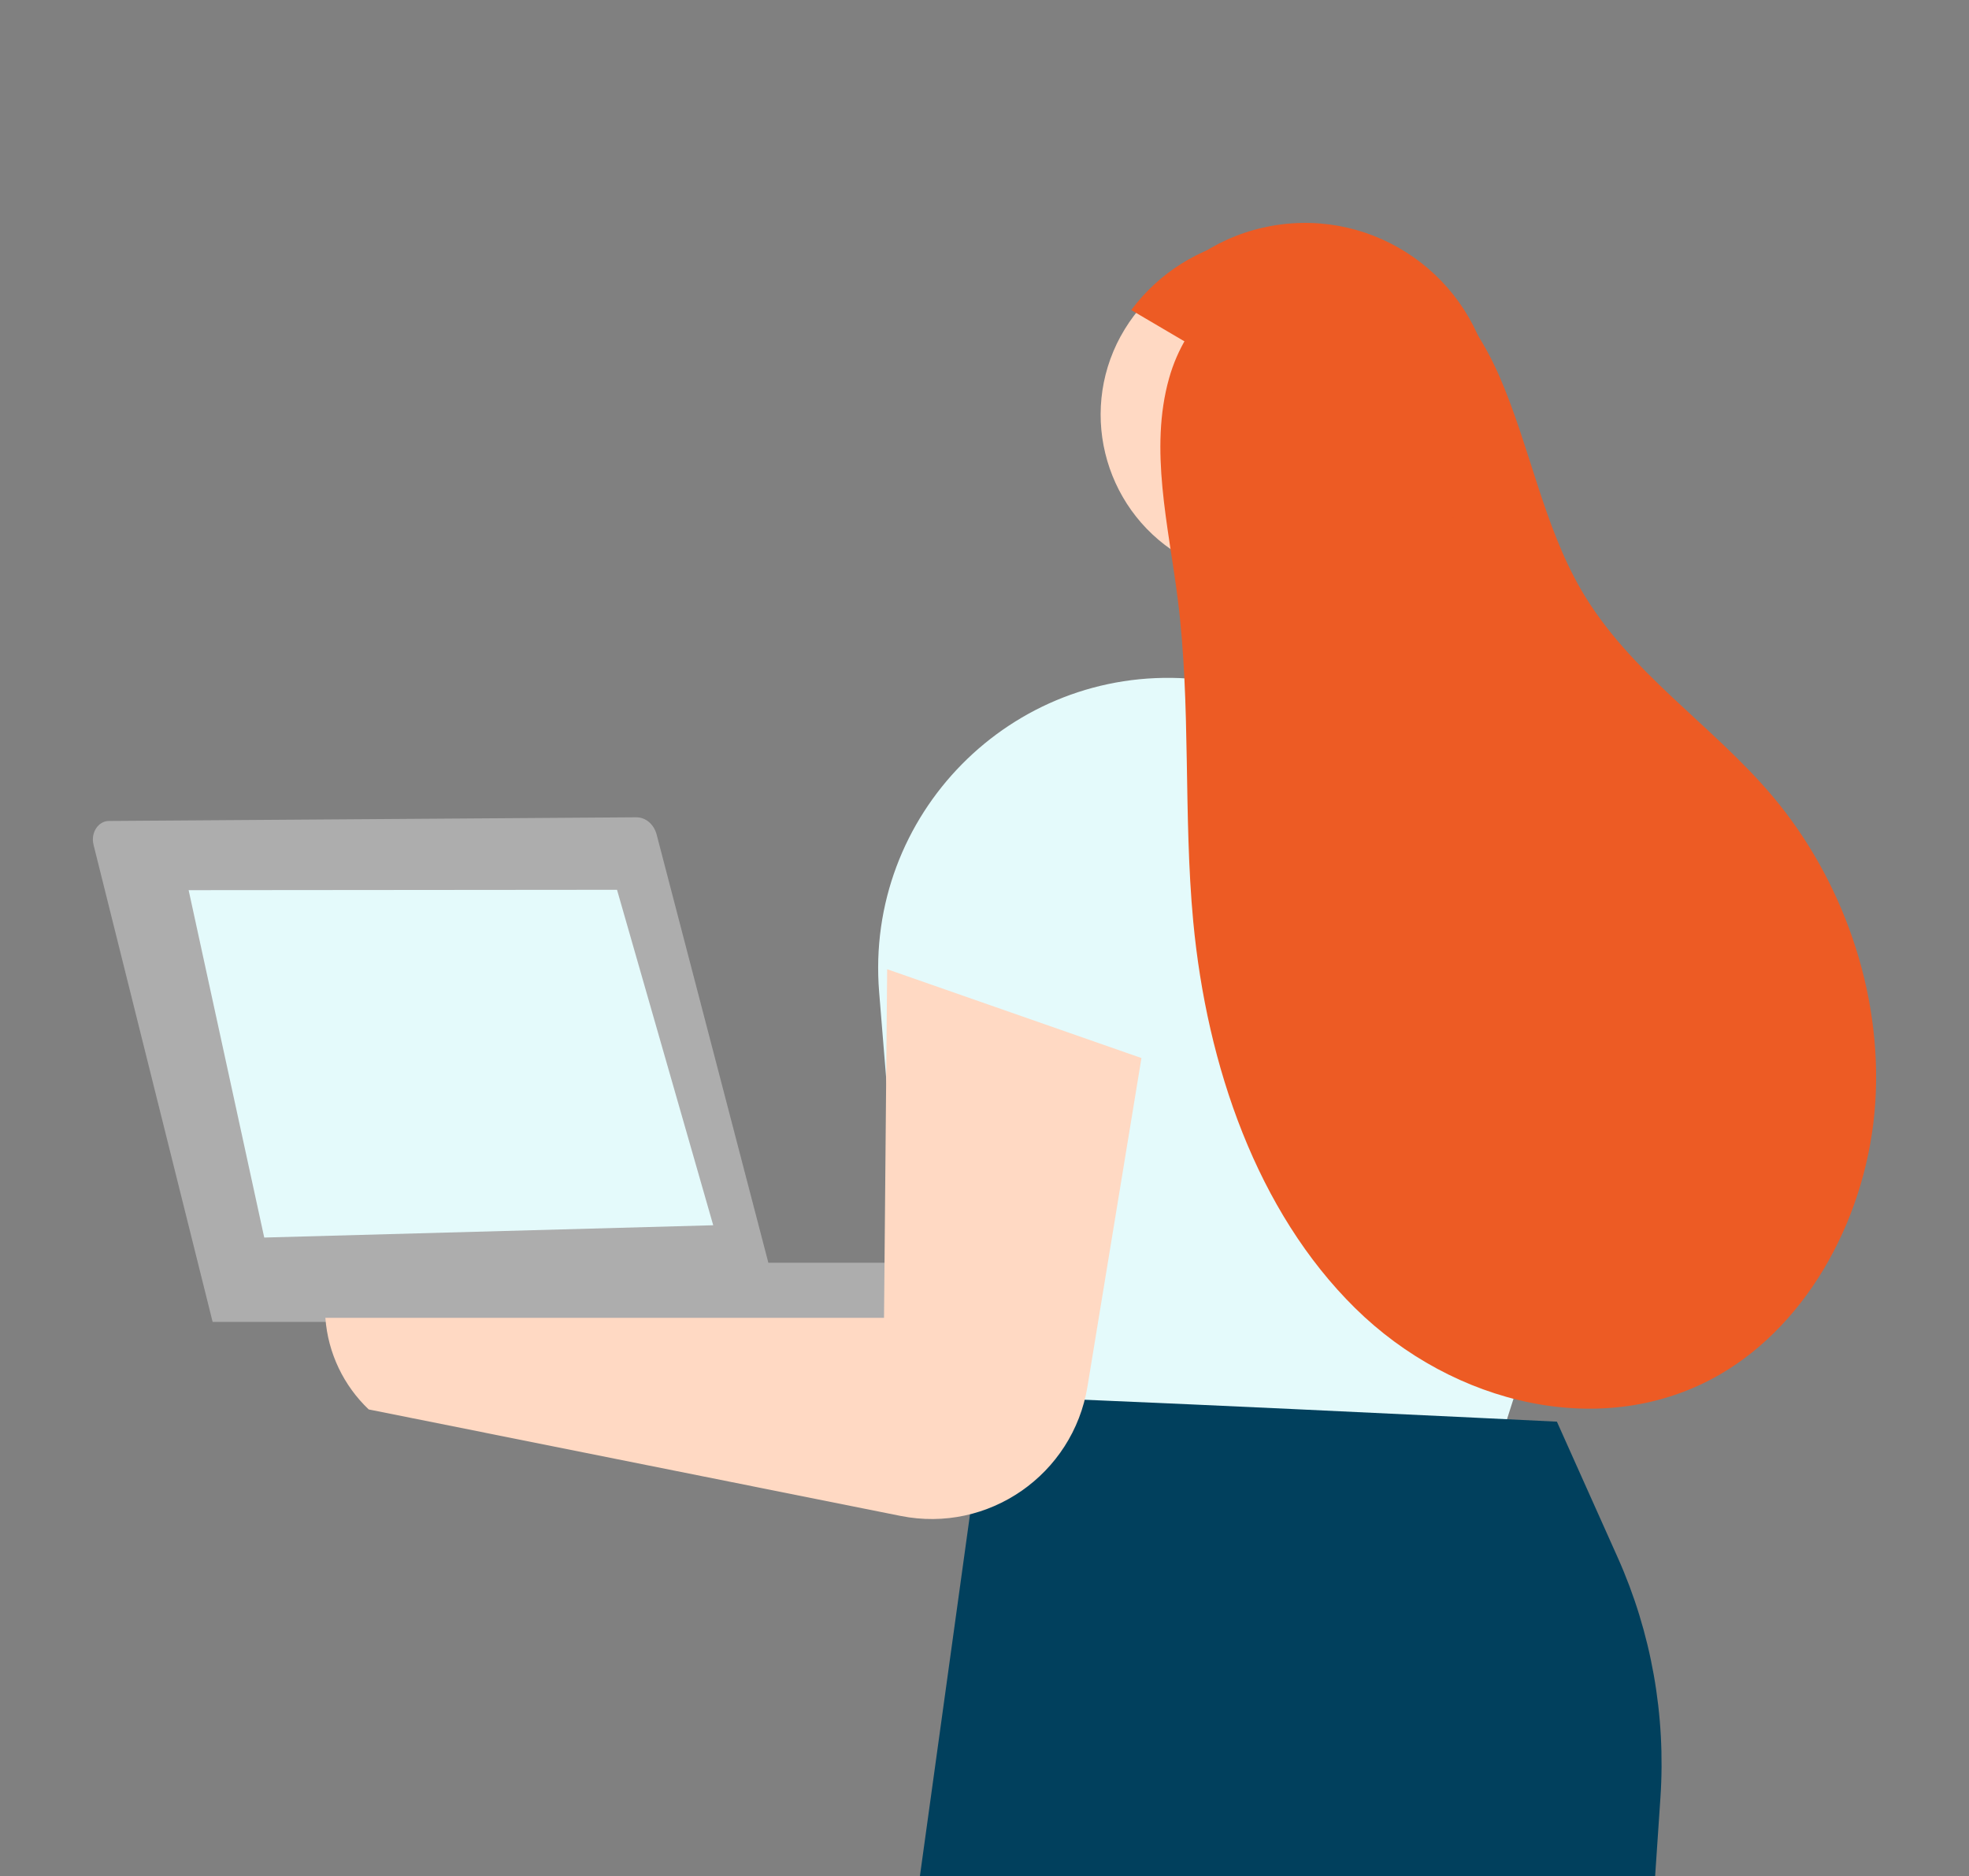 <svg width="106" height="101" viewBox="0 0 106 101" fill="none" xmlns="http://www.w3.org/2000/svg">
<rect x="0" y="0" width="106" height="101" fill="#808080" stroke="none"/>
<g clip-path="url(#clip0_269_2360)">
<path d="M5.034 45.473L11.447 71.166H53.836V67.981H41.364L35.352 44.936C35.207 44.378 34.761 43.997 34.253 44L5.86 44.198C5.287 44.201 4.875 44.835 5.034 45.47V45.473Z" fill="#ADADAD"/>
<path d="M38.396 65.963L14.225 66.625L10.155 47.923L33.217 47.903L38.396 65.963Z" fill="#E4FAFB"/>
<path d="M71.609 26.128L77.46 46.648L64.913 46.599L65.233 30.902L71.609 26.128Z" fill="#FFD9C3"/>
<path d="M80.951 76.962L88.007 54.816C90.645 46.535 84.836 37.972 76.179 37.373L63.974 36.531C54.438 35.872 46.55 43.868 47.328 53.409L49.117 75.325L80.951 76.958V76.962Z" fill="#E4FAFB"/>
<path d="M53.102 75.179C56.117 75.179 83.815 76.537 83.815 76.537L87.087 83.847C88.897 87.892 89.688 92.34 89.388 96.784L86.516 139.304L44.534 137.02L53.099 75.179H53.102Z" fill="#01405D"/>
<path d="M72.006 32.249C77.548 31.28 81.256 25.996 80.288 20.446C79.32 14.897 74.042 11.184 68.5 12.154C62.958 13.123 59.25 18.408 60.218 23.957C61.187 29.506 66.464 33.219 72.006 32.249Z" fill="#ED5B24"/>
<path d="M60.333 18.095C58 22.369 59.567 27.73 63.843 30.075C65.541 31.004 67.412 31.32 69.201 31.087C71.899 30.737 74.398 29.138 75.803 26.568C78.14 22.286 76.569 16.925 72.301 14.588C72.139 14.498 71.97 14.415 71.801 14.336C67.615 12.372 62.584 13.979 60.333 18.099V18.095Z" fill="#FFD9C3"/>
<path d="M70.463 12.556C71.29 12.952 72.256 13.26 73.24 13.542C73.488 13.9 73.841 14.227 74.319 14.49C74.63 14.664 74.942 14.773 75.247 14.84L77.264 18.817C78.929 21.44 79.162 24.863 77.565 27.787C76.314 30.082 74.187 31.591 71.831 32.144C71.267 32.336 71.343 33.893 70.749 33.969L72.541 20.755L70.309 13.377C70.242 13.064 70.629 14.272 70.629 13.96C70.707 14.001 70.377 12.523 70.456 12.56L70.463 12.556Z" fill="#ED5B24"/>
<path d="M72.067 13.275C75.833 12.888 79.041 16.432 80.695 20.202C82.348 23.972 83.073 28.231 85.121 31.756C87.729 36.237 92.148 38.98 95.432 42.874C99.144 47.28 101.346 53.341 100.955 59.354C100.561 65.366 97.419 71.194 92.602 73.99C86.346 77.621 78.226 75.626 72.951 70.423C67.675 65.223 64.97 57.394 64.237 49.609C63.696 43.841 64.128 37.991 63.403 32.249C62.903 28.284 61.862 24.186 62.937 20.364C64.714 14.035 72.917 11.352 77.505 15.604L72.067 13.279V13.275Z" fill="#ED5B24"/>
<path d="M19.849 75.879L48.486 81.612C53.205 82.557 57.763 79.396 58.544 74.644L61.449 56.961L47.76 52.179L47.591 70.946H17.516C17.655 72.861 18.512 74.607 19.849 75.879Z" fill="#FFD9C3"/>
<path d="M75.25 14.837L74.029 14.099C69.576 11.413 63.91 12.639 60.9 16.692L70.253 22.196L65.515 22.832C65.789 28.096 69.873 32.411 75.171 32.893L79.463 33.284L75.247 14.833L75.25 14.837Z" fill="#ED5B24"/>
</g>
<defs>
<clipPath id="clip0_269_2360">
<rect width="106" height="101" fill="white"/>
</clipPath>
</defs>
</svg>
